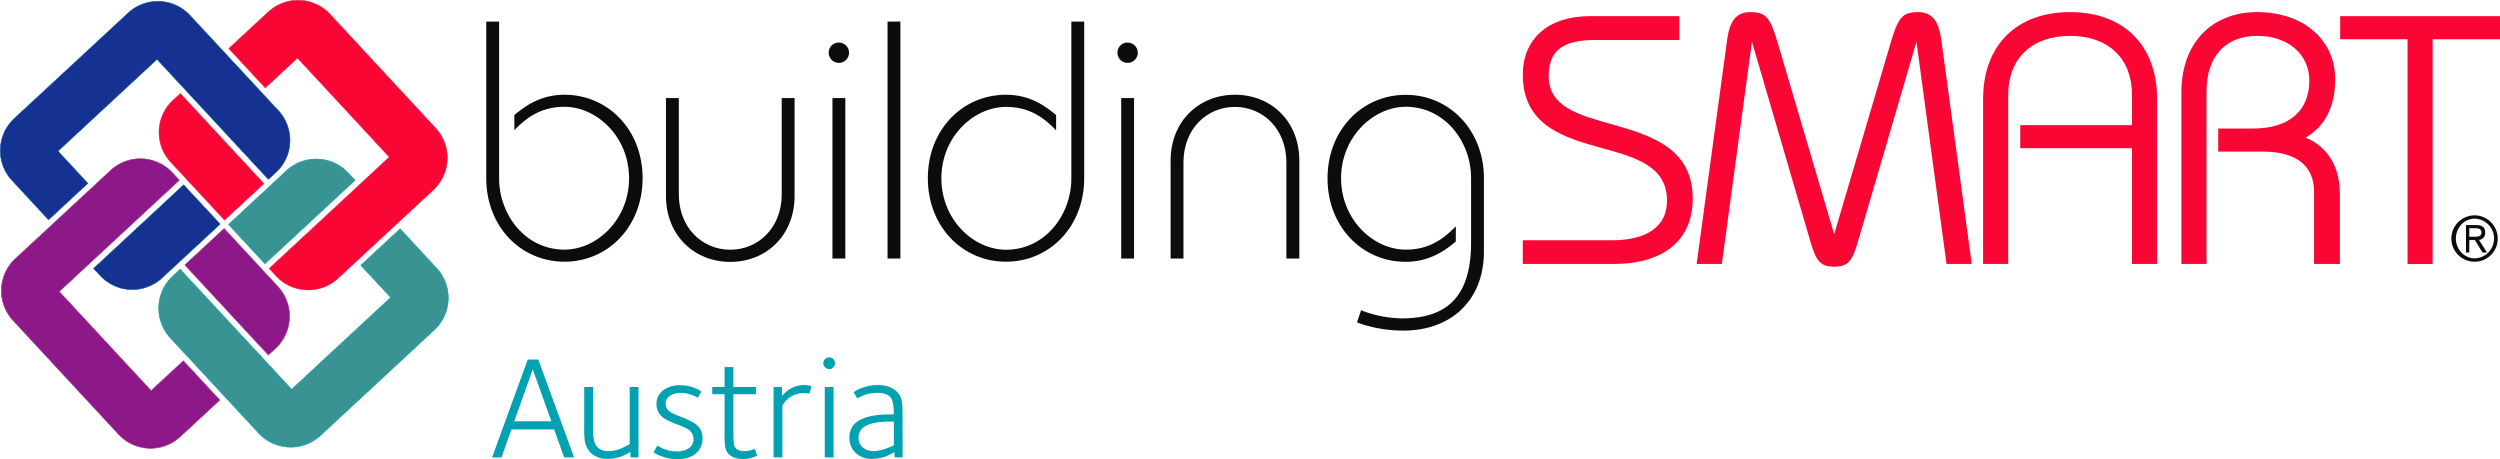 <svg id="Layer_1" data-name="Layer 1" xmlns="http://www.w3.org/2000/svg" viewBox="0 0 1107.93 203.48"><defs><style>.cls-1{fill:#153191;}.cls-2,.cls-4,.cls-6,.cls-8{fill:none;stroke-miterlimit:3.86;stroke-width:0.25px;}.cls-2{stroke:#00539f;}.cls-3{fill:#8d1888;}.cls-4{stroke:#a63493;}.cls-5{fill:#3a9393;}.cls-6{stroke:#00a2b2;}.cls-7{fill:#f90634;}.cls-8{stroke:#ed174c;}.cls-9{fill:#0d0c0d;}.cls-10{fill:#00a2b2;}</style></defs><title>buildingsmart_austria</title><path class="cls-1" d="M46.11,124.16a19.38,19.38,0,0,0,27.39,1l25.71-23.83L83.06,83.94,43.14,121Z" transform="translate(-1.67 -2.02)"/><path class="cls-2" d="M46.11,124.16a19.38,19.38,0,0,0,27.39,1l25.71-23.83L83.06,83.94,43.14,121Z" transform="translate(-1.67 -2.02)"/><path class="cls-1" d="M7,81.94,23.17,99.42,40.59,83.27,27.36,69,71.26,28.28,120.62,81.5l3.33-3.08A19.39,19.39,0,0,0,125,51L85.83,8.81a19.38,19.38,0,0,0-27.39-1L8,54.55A19.38,19.38,0,0,0,7,81.94" transform="translate(-1.67 -2.02)"/><path class="cls-2" d="M7,81.94,23.17,99.42,40.59,83.27,27.36,69,71.26,28.28,120.62,81.5l3.33-3.08A19.39,19.39,0,0,0,125,51L85.83,8.81a19.38,19.38,0,0,0-27.39-1L8,54.55A19.38,19.38,0,0,0,7,81.94Z" transform="translate(-1.67 -2.02)"/><path class="cls-3" d="M123.81,156.39a19.38,19.38,0,0,0,1-27.39L101,103.29,83.59,119.44l37,39.92Z" transform="translate(-1.67 -2.02)"/><path class="cls-4" d="M123.81,156.39a19.38,19.38,0,0,0,1-27.39L101,103.29,83.59,119.44l37,39.92Z" transform="translate(-1.67 -2.02)"/><path class="cls-3" d="M81.59,195.53l17.48-16.21L82.92,161.91,68.64,175.14,27.93,131.23,81.15,81.88l-3.08-3.33a19.38,19.38,0,0,0-27.39-1L8.46,116.67a19.38,19.38,0,0,0-1,27.39L54.2,194.5a19.38,19.38,0,0,0,27.39,1" transform="translate(-1.67 -2.02)"/><path class="cls-4" d="M81.59,195.53l17.48-16.21L82.92,161.91,68.64,175.14,27.93,131.23,81.15,81.88l-3.08-3.33a19.38,19.38,0,0,0-27.39-1L8.46,116.67a19.38,19.38,0,0,0-1,27.39L54.2,194.5A19.38,19.38,0,0,0,81.59,195.53Z" transform="translate(-1.67 -2.02)"/><path class="cls-5" d="M156,78.69a19.38,19.38,0,0,0-27.39-1L102.94,101.5l16.15,17.42L159,81.9Z" transform="translate(-1.67 -2.02)"/><path class="cls-6" d="M156,78.69a19.38,19.38,0,0,0-27.39-1L102.94,101.5l16.15,17.42L159,81.9Z" transform="translate(-1.67 -2.02)"/><path class="cls-5" d="M195.18,120.91,179,103.43l-17.42,16.15,13.24,14.27-43.91,40.72L81.53,121.35l-3.33,3.08a19.38,19.38,0,0,0-1,27.39L116.32,194a19.38,19.38,0,0,0,27.39,1l50.44-46.77a19.38,19.38,0,0,0,1-27.39" transform="translate(-1.67 -2.02)"/><path class="cls-6" d="M195.18,120.91,179,103.43l-17.42,16.15,13.24,14.27-43.91,40.72L81.53,121.35l-3.33,3.08a19.38,19.38,0,0,0-1,27.39L116.32,194a19.38,19.38,0,0,0,27.39,1l50.44-46.77A19.38,19.38,0,0,0,195.18,120.91Z" transform="translate(-1.67 -2.02)"/><path class="cls-7" d="M78.34,46.46a19.38,19.38,0,0,0-1,27.39l23.84,25.7,17.42-16.15-37-39.92Z" transform="translate(-1.67 -2.02)"/><path class="cls-8" d="M78.34,46.46a19.38,19.38,0,0,0-1,27.39l23.84,25.7,17.42-16.15-37-39.92Z" transform="translate(-1.67 -2.02)"/><path class="cls-7" d="M120.56,7.32,103.08,23.52l16.15,17.42L133.5,27.71l40.72,43.91L121,121l3.09,3.33a19.39,19.39,0,0,0,27.39,1l42.22-39.15a19.38,19.38,0,0,0,1-27.39L147.95,8.35a19.38,19.38,0,0,0-27.39-1" transform="translate(-1.67 -2.02)"/><path class="cls-8" d="M120.56,7.32,103.08,23.52l16.15,17.42L133.5,27.71l40.72,43.91L121,121l3.09,3.33a19.39,19.39,0,0,0,27.39,1l42.22-39.15a19.38,19.38,0,0,0,1-27.39L147.95,8.35A19.38,19.38,0,0,0,120.56,7.32Z" transform="translate(-1.67 -2.02)"/><path class="cls-9" d="M222.86,11.59V81c0,16.5,11.85,31.65,28.95,31.65,14.4,0,28.65-13.35,28.65-31.65s-14.25-31.65-28.65-31.65c-9.45,0-16,3.9-22.2,10.35V53c4.35-3.6,11.25-9,22.2-9,19.35,0,34.65,15.6,34.65,37s-15.3,37-34.65,37-34.65-15.6-34.65-37V11.59Z" transform="translate(-1.67 -2.02)"/><path class="cls-9" d="M302.51,45.49v42.6c0,14.85,10.35,24.6,22.8,24.6s22.8-9.75,22.8-24.6V45.49h5.7V88.84c0,17.55-12.6,29.25-28.5,29.25s-28.5-11.7-28.5-29.25V45.49Z" transform="translate(-1.67 -2.02)"/><path class="cls-9" d="M373.44,20.89a4.5,4.5,0,1,1-4.5,4.5A4.42,4.42,0,0,1,373.44,20.89Zm-2.85,95.7V45.49h5.7v71.1Z" transform="translate(-1.67 -2.02)"/><path class="cls-9" d="M395,116.59v-105h5.7v105Z" transform="translate(-1.67 -2.02)"/><path class="cls-9" d="M482.16,11.59V81c0,21.45-15.3,37-34.65,37s-34.65-15.6-34.65-37,15.3-37,34.65-37c11,0,17.85,5.4,22.2,9v6.75c-6.15-6.45-12.75-10.35-22.2-10.35-14.4,0-28.65,13.35-28.65,31.65s14.25,31.65,28.65,31.65c17.1,0,28.95-15.15,28.95-31.65V11.59Z" transform="translate(-1.67 -2.02)"/><path class="cls-9" d="M501.4,20.89a4.5,4.5,0,1,1-4.5,4.5A4.42,4.42,0,0,1,501.4,20.89Zm-2.85,95.7V45.49h5.7v71.1Z" transform="translate(-1.67 -2.02)"/><path class="cls-9" d="M571.75,116.59V74c0-14.85-10.35-24.6-22.8-24.6s-22.8,9.75-22.8,24.6v42.6h-5.7V73.24C520.45,55.69,533.05,44,549,44s28.5,11.7,28.5,29.25v43.35Z" transform="translate(-1.67 -2.02)"/><path class="cls-9" d="M604.86,139.52a52,52,0,0,0,18,3.6c19.2,0,30.75-8.7,30.75-33.6V81c0-16.5-11.85-31.65-28.95-31.65C610.26,49.39,596,62.74,596,81s14.25,31.65,28.65,31.65c9.45,0,16-3.9,22.2-10.35v6.75c-4.35,3.6-11.25,9-22.2,9-19.35,0-34.65-15.6-34.65-37s15.3-37,34.65-37,34.65,15.6,34.65,37v32.38c0,22.2-15,35.1-35.7,35.1a59.89,59.89,0,0,1-20.55-3.6Z" transform="translate(-1.67 -2.02)"/><path class="cls-7" d="M715.64,57C700.79,52.83,688,49.2,688,35.74c0-11.24,6.19-16,20.68-16h37.22V9.18H706.24c-18.33,0-29.71,9.95-29.71,26,0,22.75,18.74,27.94,35.28,32.52,14.72,4.08,28.62,7.92,28.62,23.28,0,11.31-8.73,17.53-24.58,17.53H676.52V119h40.21c22.32,0,35.12-10.56,35.12-29C751.85,67.3,732.62,61.85,715.64,57Z" transform="translate(-1.67 -2.02)"/><path class="cls-7" d="M851.88,7.38c-7.12,0-9,2.14-12.52,14.33l-24.83,84.1L789.71,21.72c-3.53-12.2-5.41-14.34-12.52-14.34-8.35,0-9.5,8.07-10.19,12.89L753.57,119h11.18l13.33-98.5.09.32,25.2,86.09c2.84,9.88,4.18,13.3,11.17,13.3s8.33-3.42,11.17-13.29l25.21-86.15.07-.27L864.32,119H875.5L862.08,20.25C861.39,15.44,860.23,7.38,851.88,7.38Z" transform="translate(-1.67 -2.02)"/><polygon class="cls-7" points="1037.1 7.16 1037.1 17.39 1066.95 17.39 1066.95 116.99 1078.08 116.99 1078.08 17.39 1107.93 17.39 1107.93 7.16 1037.1 7.16"/><path class="cls-9" d="M1098.46,118a10.27,10.27,0,1,1,10.13-10.27A10.19,10.19,0,0,1,1098.46,118Zm0-19.07a8.18,8.18,0,0,0-6,2.61,9.13,9.13,0,0,0,0,12.36,8.18,8.18,0,0,0,6,2.61,8.8,8.8,0,0,0,0-17.59Zm5.39,15h-2l-3.36-5.53H1096v5.53h-1.48V101.77h4.63c2.61,0,3.88,1.08,3.88,3.3a3,3,0,0,1-2.75,3.27Zm-7.87-7H1098c2,0,3.37-.14,3.37-1.93,0-1.24-.86-1.84-2.62-1.84H1096Z" transform="translate(-1.67 -2.02)"/><path class="cls-7" d="M1023.46,63c8.69-5.08,13.09-13.78,13.09-25.9,0-17.5-14.19-29.72-34.52-29.72s-33.62,13.9-33.62,35.42V119h11.13V42.49c0-15.39,8.4-24.58,22.48-24.58,13.59,0,23.08,8.13,23.08,19.78,0,13.53-9.07,21.28-24.88,21.28H984.72V69.21h20c14.5,0,22.48,6.28,22.48,17.68V119h11.43V87.79C1038.65,75.86,1033.15,67,1023.46,63Z" transform="translate(-1.67 -2.02)"/><path class="cls-7" d="M919.08,7.38c-23.79,0-38.56,14.78-38.56,38.57V119h11.13V44c0-16.09,10.51-26.08,27.43-26.08s27.43,10,27.43,26.08V57.48H897V67.71h49.51V119h11.13V45.94C957.65,22.15,942.87,7.38,919.08,7.38Z" transform="translate(-1.67 -2.02)"/><path class="cls-10" d="M256.09,204.72h-4.42l-4.42-12.41H228.34l-4.42,12.41h-4.16l15.79-43.36h4.68Zm-10.07-16-8.25-23-8.19,23Z" transform="translate(-1.67 -2.02)"/><path class="cls-10" d="M284.63,204.72h-3.58v-2.47a17.92,17.92,0,0,1-10.14,3.12,10.19,10.19,0,0,1-7.54-2.79,9.8,9.8,0,0,1-2.6-5.46,53.55,53.55,0,0,1-.19-5.78V173.52h3.9v18.59q0,6.11,1.85,8a6.55,6.55,0,0,0,4.84,1.85,16.26,16.26,0,0,0,6.31-1.43q1.62-.85,3.25-1.62V173.52h3.9Z" transform="translate(-1.67 -2.02)"/><path class="cls-10" d="M313,196.21a8.33,8.33,0,0,1-3,6.82q-3,2.47-8.22,2.47a19.61,19.61,0,0,1-7.34-1.43,10.53,10.53,0,0,1-3.12-1.62l1.69-3a15,15,0,0,0,8.52,2.6,9.09,9.09,0,0,0,5.49-1.46,4.7,4.7,0,0,0,2-4,5.22,5.22,0,0,0-2.66-4.49,47.24,47.24,0,0,0-5.14-2.21,24.14,24.14,0,0,1-6-3.05,7.25,7.25,0,0,1-2.6-5.91,7.1,7.1,0,0,1,3-5.95,12,12,0,0,1,7.44-2.24,17.56,17.56,0,0,1,6.7,1.3,9,9,0,0,1,2.73,1.5l-1.56,2.79a15,15,0,0,0-7.54-2.21,8.36,8.36,0,0,0-4.75,1.3,3.92,3.92,0,0,0-1.95,3.38,4.31,4.31,0,0,0,2,3.77,33.35,33.35,0,0,0,4.68,2.15,35.35,35.35,0,0,1,6.43,3.12A7.5,7.5,0,0,1,313,196.21Z" transform="translate(-1.67 -2.02)"/><path class="cls-10" d="M337.21,203.94a13.65,13.65,0,0,1-6.17,1.5q-4.23,0-6.44-2.21a5.8,5.8,0,0,1-1.56-3.31,29.24,29.24,0,0,1-.26-4.75V176.71h-5.46v-3.19h5.46v-8.84h3.9v8.84h10v3.19h-10v17.68q0,4.23.52,5.39.91,2.15,4.35,2.15a11.56,11.56,0,0,0,3.12-.46l1.49-.52Z" transform="translate(-1.67 -2.02)"/><path class="cls-10" d="M361.33,173.19l-.91,3.25a18,18,0,0,0-2.54-.19,10.62,10.62,0,0,0-5.33,1.36,10.73,10.73,0,0,0-3.05,2.54q-.59.78-1.1,1.56v23h-3.9v-31.2h3.71v4.09a12.43,12.43,0,0,1,9.88-4.94A10.24,10.24,0,0,1,361.33,173.19Z" transform="translate(-1.67 -2.02)"/><path class="cls-10" d="M371.73,163a2.55,2.55,0,0,1-.75,1.82,2.46,2.46,0,0,1-1.85.78,2.67,2.67,0,0,1-2.6-2.6,2.46,2.46,0,0,1,.78-1.85,2.55,2.55,0,0,1,1.82-.75,2.55,2.55,0,0,1,2.6,2.6Zm-.65,41.73h-3.9v-31.2h3.9Z" transform="translate(-1.67 -2.02)"/><path class="cls-10" d="M401.69,204.72h-3.57v-2.34l-3,1.56a18.34,18.34,0,0,1-7,1.43,10.07,10.07,0,0,1-7.25-2.63,9,9,0,0,1-2.76-6.86q0-10.2,18-10.21h1.62V184.5q0-4.94-1.56-6.57-1.75-1.82-5.91-1.82a17.42,17.42,0,0,0-8.64,2.47L380,175.86a10.45,10.45,0,0,1,3.06-1.69,19.68,19.68,0,0,1,7.67-1.5q5.46,0,8.45,3a7.72,7.72,0,0,1,2.14,4.16,25.19,25.19,0,0,1,.32,4.81Zm-3.9-5.33V188.86H396q-13.84,0-13.85,7.08a5.63,5.63,0,0,0,1.63,4.16,7.13,7.13,0,0,0,5.27,1.82Q392.33,201.92,397.79,199.39Z" transform="translate(-1.67 -2.02)"/></svg>